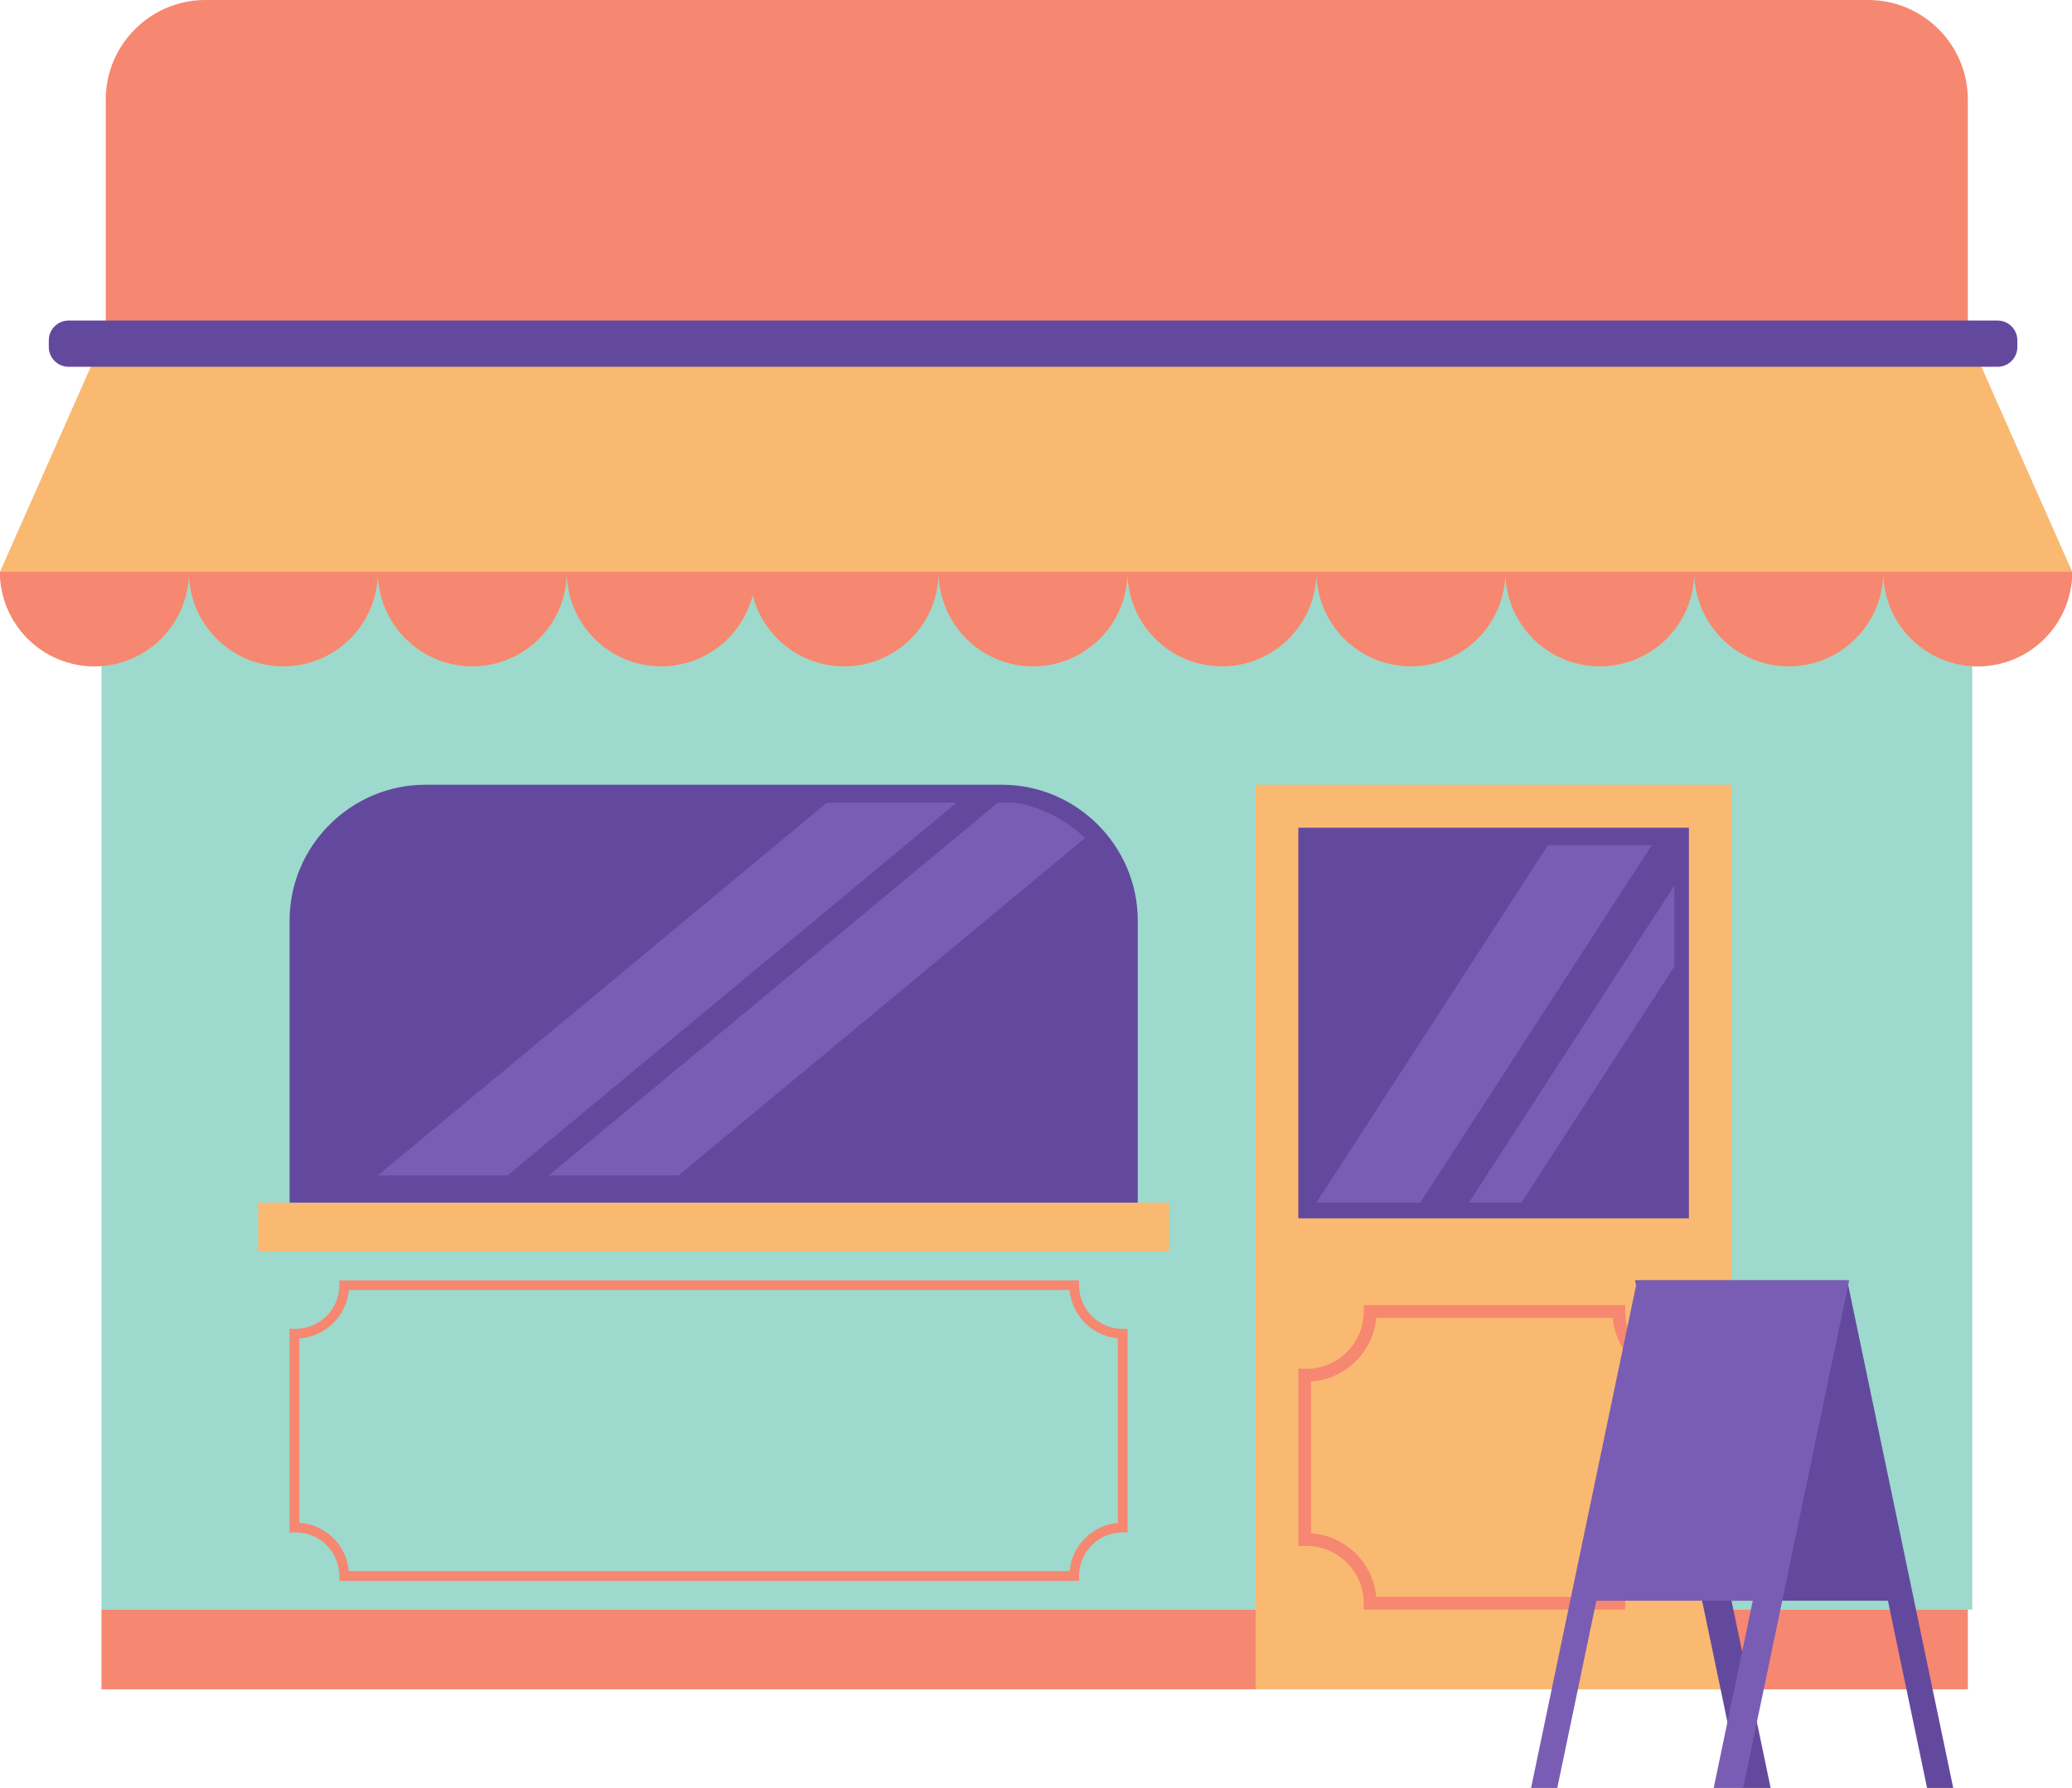 <?xml version="1.0" encoding="UTF-8"?><svg xmlns="http://www.w3.org/2000/svg" xmlns:xlink="http://www.w3.org/1999/xlink" height="431.2" preserveAspectRatio="xMidYMid meet" version="1.1" viewBox="0.0 0.0 499.8 431.2" width="499.8" zoomAndPan="magnify">
 <defs>
  <clipPath id="clip1">
   <path d="m0 82h499.85v326h-499.85z"/>
  </clipPath>
  <clipPath id="clip2">
   <path d="m0 0h499.85v408h-499.85z"/>
  </clipPath>
  <clipPath id="clip3">
   <path d="m11 77h476v354.22h-476z"/>
  </clipPath>
  <clipPath id="clip4">
   <path d="m91 193h356v238.22h-356z"/>
  </clipPath>
 </defs>
 <g id="surface1">
  <g id="change1_1"><path d="m475.73 388.21h-451.25v-282.96h451.25v282.96" fill="#9dd9cd"/></g>
  <g clip-path="url(#clip1)" id="change2_1">
   <path d="m282.02 290.04h-219.74l0.001 11.81h219.74zm135.66-100.78h-114.8v218.17h114.8zm82.17-51.35c0 12.58-10.2 22.79-22.79 22.79-12.58 0-22.78-10.21-22.78-22.79 0 12.58-10.21 22.79-22.79 22.79s-22.79-10.21-22.79-22.79c0 12.58-10.2 22.79-22.78 22.79-12.59 0-22.79-10.21-22.79-22.79 0 12.58-10.2 22.79-22.79 22.79-12.58 0-22.79-10.21-22.79-22.79 0 12.58-10.2 22.79-22.78 22.79-12.59 0-22.79-10.21-22.79-22.79 0 12.58-10.2 22.79-22.78 22.79-12.59 0-22.79-10.21-22.79-22.79 0 12.58-10.2 22.79-22.79 22.79-10.64 0-19.55-7.3-22.05-17.16-2.52 9.86-11.43 17.16-22.06 17.16-12.58 0-22.79-10.21-22.79-22.79 0 12.58-10.2 22.79-22.79 22.79-12.58 0-22.782-10.21-22.782-22.79 0 12.58-10.203 22.79-22.789 22.79-12.582 0-22.785-10.21-22.785-22.79 0 12.58-10.203 22.79-22.789 22.79-12.582 0-22.785-10.21-22.785-22.79l24.367-55.027h451.11l24.37 55.027" fill="#f9b971"/>
  </g>
  <g clip-path="url(#clip2)" id="change3_1">
   <path d="m72.188 367.26v-44.46c6.316-0.41 11.398-5.4 11.964-11.67h173.85c0.55 6.17 5.48 11.09 11.64 11.65v44.5c-6.16 0.56-11.09 5.49-11.64 11.65h-173.85c-0.564-6.27-5.646-11.25-11.962-11.67zm188.09 12.84c0-5.81 4.73-10.53 10.53-10.53h1.17v-49.07h-1.17c-5.8 0-10.53-4.73-10.53-10.54v-1.16h-178.41l-0.003 1.16c0 5.81-4.715 10.53-10.621 10.53h-0.012l-1.382-0.05v49.17l1.484-0.04c5.809 0 10.531 4.72 10.531 10.53v1.17h178.41zm55.97-10.29v-36.63c8.29-0.55 14.97-7.09 15.71-15.33h57.06c0.73 8.1 7.2 14.56 15.3 15.29v36.7c-8.1 0.73-14.57 7.2-15.3 15.3h-57.06c-0.74-8.24-7.42-14.79-15.71-15.33zm75.77 16.87c0-7.63 6.21-13.84 13.84-13.84h1.53v-42.7h-1.53c-7.63 0-13.84-6.2-13.84-13.83v-1.53h-63.06v1.53c0 7.62-6.19 13.83-13.95 13.83h-0.02l-1.81-0.07v42.82l1.95-0.05c7.63 0 13.83 6.21 13.83 13.84v1.53h63.06zm25.66 1.53v19.22h57v-19.22zm-393.2 0v19.22h278.4v-19.22zm135.03-227.51c10.63 0 19.54-7.3 22.06-17.16 2.5 9.86 11.41 17.16 22.05 17.16 12.59 0 22.79-10.21 22.79-22.79h-89.69c0 12.58 10.21 22.79 22.79 22.79zm-45.58 0c12.59 0 22.79-10.21 22.79-22.79h-45.572c0 12.58 10.202 22.79 22.782 22.79zm135.27 0c12.58 0 22.78-10.21 22.78-22.79h-45.57c0 12.58 10.2 22.79 22.79 22.79zm-226.42 0c12.586 0 22.789-10.21 22.789-22.79h-45.574c0 12.58 10.203 22.79 22.785 22.79zm45.574 0c12.586 0 22.789-10.21 22.789-22.79h-45.574c0 12.58 10.203 22.79 22.785 22.79zm317.56 0c12.58 0 22.78-10.21 22.78-22.79h-45.57c0 12.58 10.2 22.79 22.79 22.79zm-91.15 0c12.58 0 22.78-10.21 22.78-22.79h-45.57c0 12.58 10.2 22.79 22.79 22.79zm182.29 0c12.59 0 22.79-10.21 22.79-22.79h-45.57c0 12.58 10.2 22.79 22.78 22.79zm-45.57 0c12.58 0 22.79-10.21 22.79-22.79h-45.58c0 12.58 10.21 22.79 22.79 22.79zm-91.15 0c12.59 0 22.79-10.21 22.79-22.79h-45.58c0 12.58 10.21 22.79 22.79 22.79zm-314.82-77.817v-58.883c0-13.199 10.801-24 24-24h401.16c13.2 0 24 10.801 24 24v58.883h-449.16" fill="#f68770"/>
  </g>
  <g clip-path="url(#clip3)" id="change4_1">
   <path d="m394.43 308.8l25.58 122.42h7.1l-9.44-45.16h37.73l9.44 45.16h6.31l-25.57-122.42zm-119.98-18.76v-67.99c0-18.03-14.75-32.79-32.79-32.79h-139.01c-18.041 0-32.798 14.76-32.798 32.79v67.99zm212.17-206.35v-1.614c0-2.625-2.15-4.769-4.77-4.769h-465.31c-2.622 0-4.77 2.144-4.77 4.769v1.614c0 2.624 2.148 4.773 4.773 4.773h465.31c2.62 0 4.77-2.149 4.77-4.773zm-79.23 210.15h-94.21v-94.22h94.21v94.22" fill="#63499e"/>
  </g>
  <g clip-path="url(#clip4)" id="change5_1">
   <path d="m394.9 308.8l-25.58 122.42h6.32l9.43-45.16h37.73l-9.43 45.16h7.1l25.57-122.42zm-154.21-115.2l-108.3 89.88h31.29l98.05-81.38c-4.53-4.3-10.28-7.33-16.68-8.5zm-9.95 0h-31.29l-108.3 89.88h31.29zm173.14 39.49v-19.52l-49.54 76.47h12.65zm-61.29 56.95h-25.04l55.85-86.2h25.03l-55.84 86.2" fill="#795db4"/>
  </g>
 </g>
</svg>